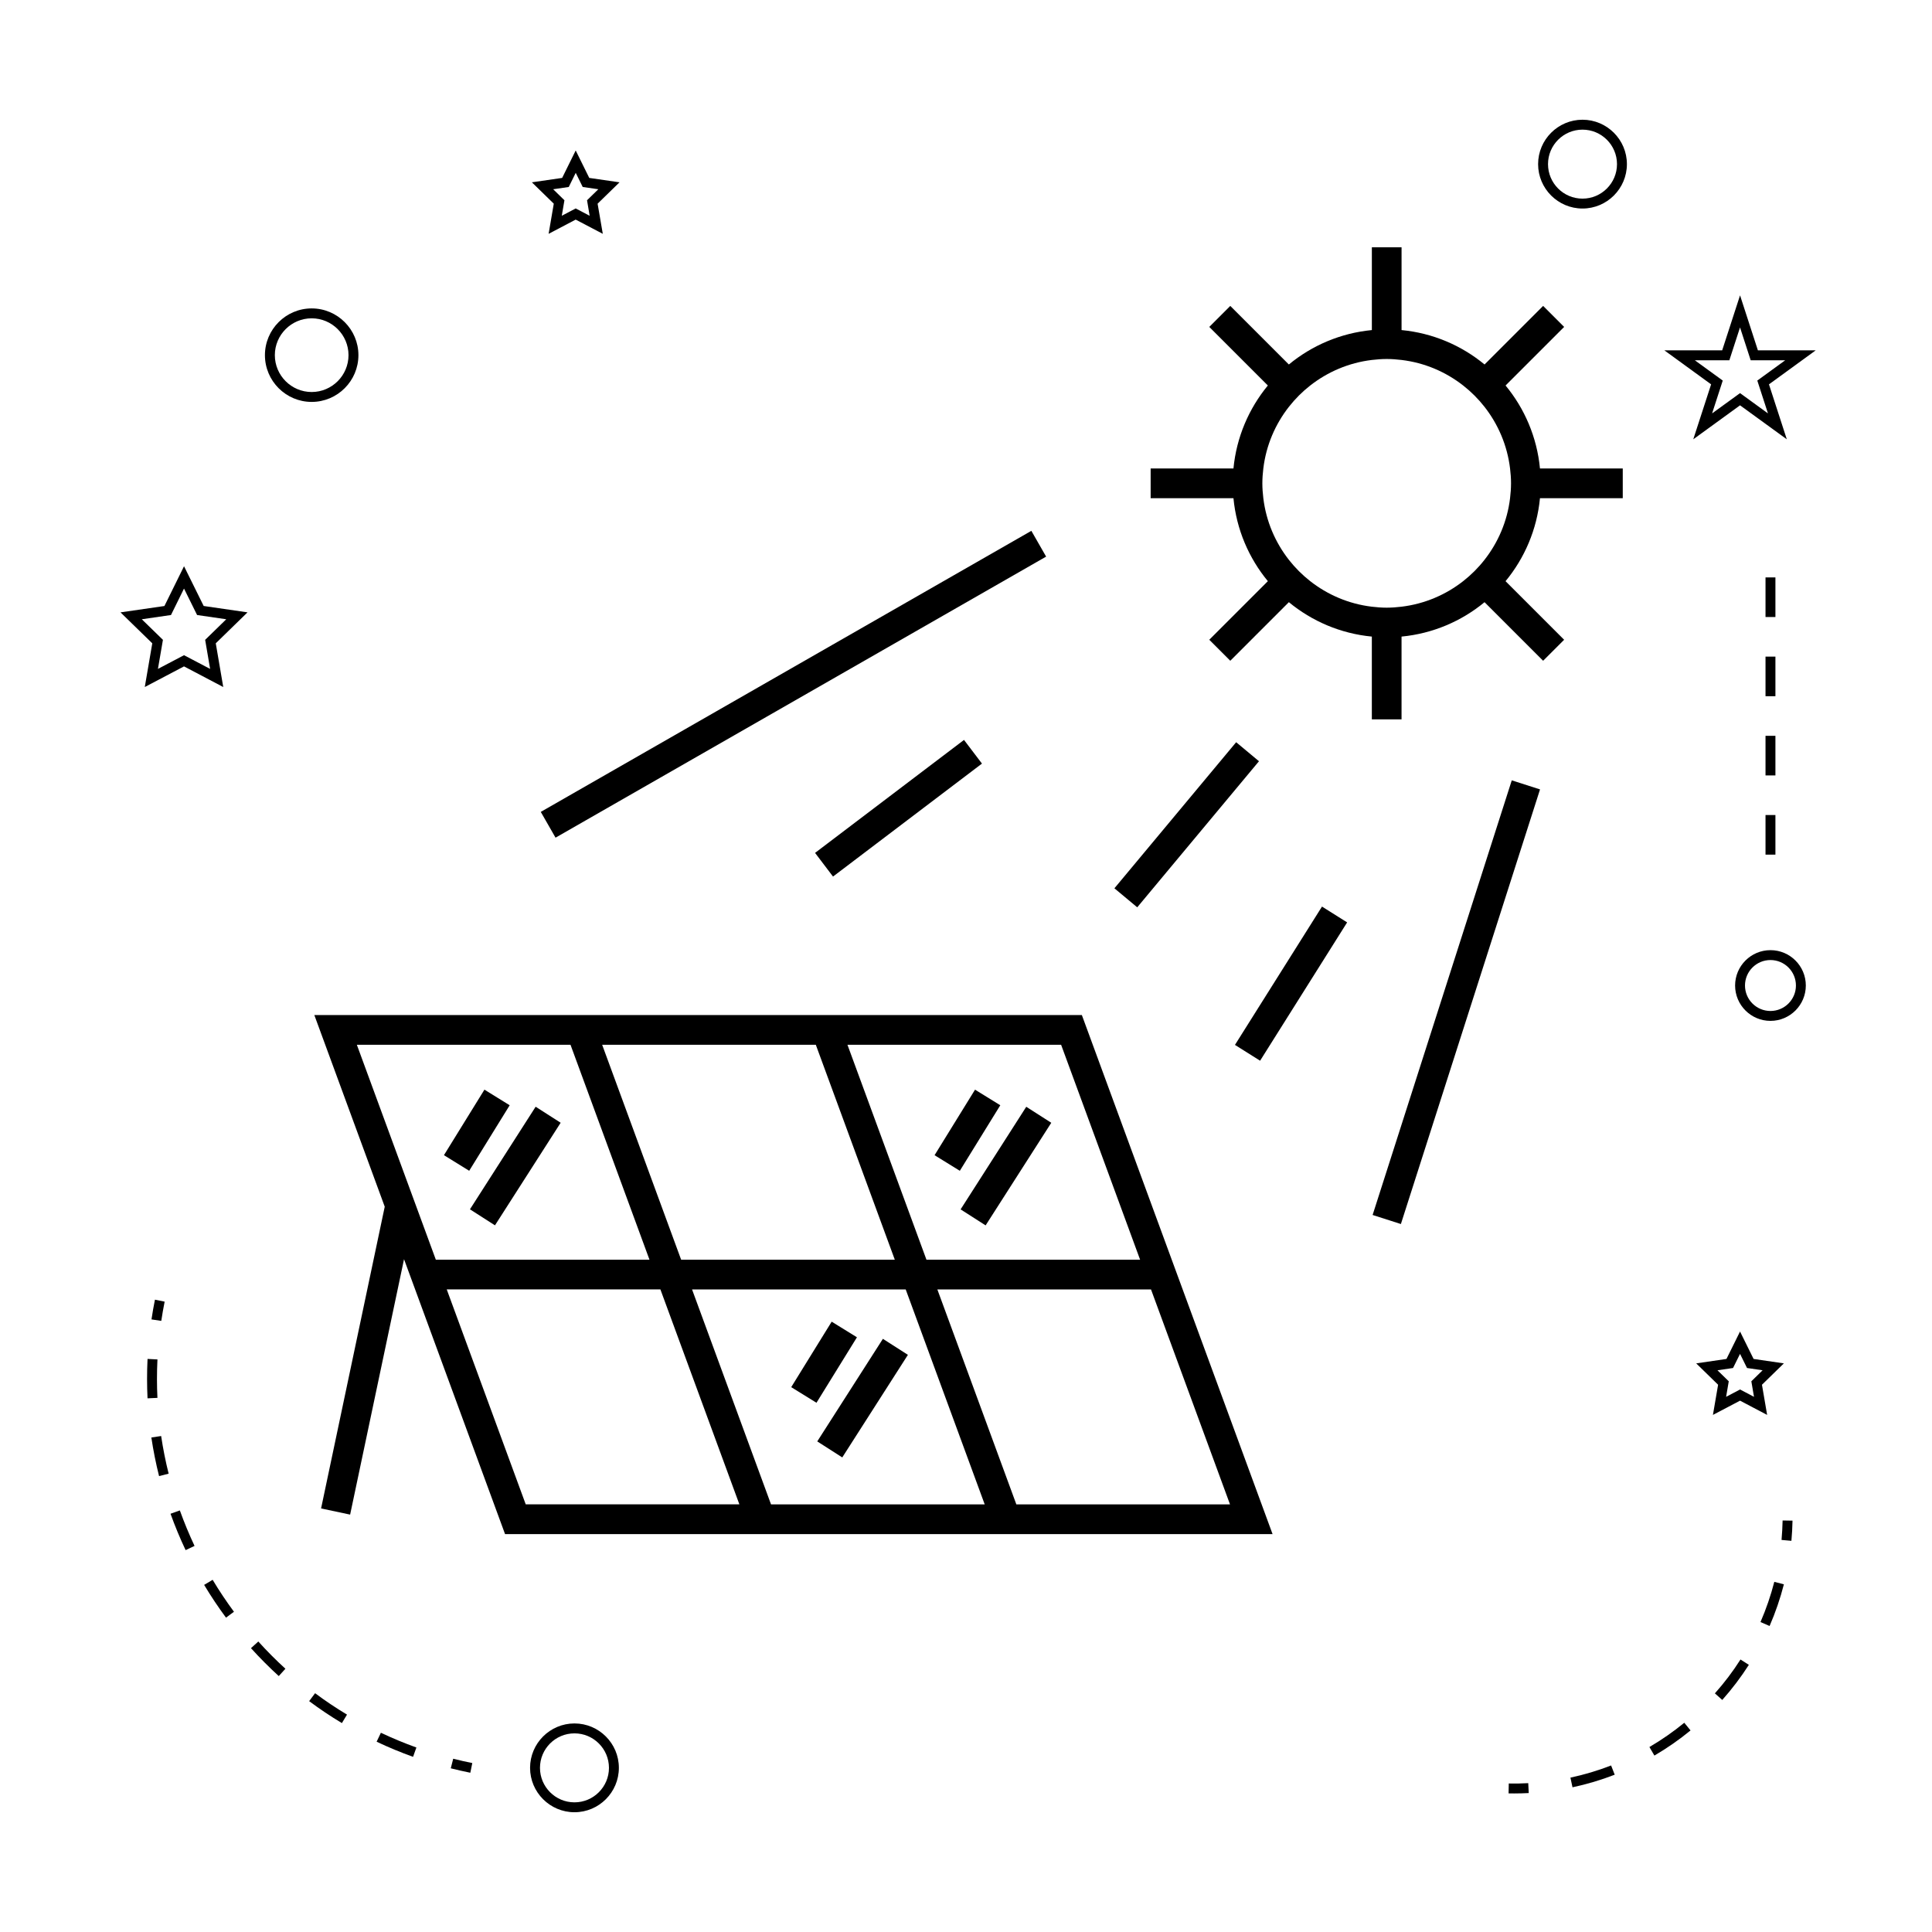 <?xml version="1.0" encoding="UTF-8"?>
<!-- Uploaded to: ICON Repo, www.iconrepo.com, Generator: ICON Repo Mixer Tools -->
<svg fill="#000000" width="800px" height="800px" version="1.1" viewBox="144 144 512 512" xmlns="http://www.w3.org/2000/svg">
 <g>
  <path d="m365.69 413h-138.39l18.66 50.789-16.871 79.965 7.699 1.633 14.285-67.688 26.77 72.852h203.4l-50.539-137.55zm-5.492 7.871 20.934 56.961h-56.625l-20.93-56.961zm-121.63 0h56.621l20.93 56.961h-56.617zm44.758 121.8-20.934-56.965h56.621l20.93 56.961h-56.617zm65.004 0-20.93-56.961h56.621l20.934 56.961zm65.012 0-20.934-56.961h56.621l20.934 56.961zm-23.824-64.84-20.934-56.961h56.621l20.934 56.961z"/>
  <path d="m272.38 432.77 6.691 4.137-10.73 17.363-6.691-4.137z"/>
  <path d="m292.58 441.54-17.41 27.188-6.629-4.246 17.41-27.188z"/>
  <path d="m353.68 511.61 10.723-17.352 6.695 4.137-10.723 17.352z"/>
  <path d="m367.21 530.23-6.629-4.242 17.395-27.184 6.629 4.242z"/>
  <path d="m391.67 450.14 10.723-17.367 6.695 4.133-10.723 17.367z"/>
  <path d="m405.2 468.74-6.629-4.242 17.398-27.191 6.629 4.242z"/>
  <path d="m542.99 246.16 15.523-15.523-5.566-5.566-15.523 15.523c-6.102-5.039-13.688-8.324-21.996-9.121v-21.941h-7.871v21.941c-8.301 0.797-15.891 4.082-21.996 9.121l-15.523-15.523-5.566 5.566 15.523 15.523c-5.031 6.102-8.316 13.691-9.117 21.996h-21.945v7.871h21.945c0.797 8.301 4.082 15.891 9.121 21.988l-15.527 15.527 5.566 5.566 15.527-15.527c6.098 5.039 13.688 8.324 21.988 9.121v21.945h7.871v-21.945c8.301-0.797 15.891-4.082 21.996-9.117l15.523 15.523 5.566-5.566-15.523-15.523c5.039-6.102 8.324-13.691 9.121-21.996h21.941v-7.871h-21.941c-0.793-8.305-4.082-15.891-9.117-21.992zm1.449 25.93c0 1.332-0.105 2.644-0.258 3.938-0.738 6.141-3.168 11.75-6.812 16.379-1.625 2.074-3.496 3.938-5.566 5.566-4.629 3.637-10.238 6.066-16.379 6.809-1.289 0.152-2.602 0.258-3.938 0.258-1.332 0-2.644-0.105-3.938-0.258-6.137-0.738-11.75-3.168-16.379-6.809-2.074-1.633-3.938-3.496-5.566-5.566-3.637-4.629-6.066-10.242-6.809-16.379-0.152-1.289-0.258-2.602-0.258-3.938 0-1.332 0.105-2.644 0.258-3.938 0.738-6.141 3.168-11.75 6.809-16.379 1.633-2.074 3.496-3.941 5.566-5.566 4.629-3.641 10.238-6.07 16.379-6.812 1.289-0.152 2.602-0.258 3.938-0.258 1.332 0 2.644 0.105 3.938 0.258 6.141 0.738 11.75 3.168 16.383 6.809 2.074 1.633 3.938 3.496 5.566 5.566 3.637 4.633 6.066 10.242 6.809 16.383 0.156 1.293 0.258 2.606 0.258 3.938z"/>
  <path d="m439.33 379.41 32.266-38.715 6.047 5.039-32.266 38.715z"/>
  <path d="m287.31 359.16 130.01-74.484 3.914 6.832-130.01 74.484z"/>
  <path d="m404.23 346.36-39.473 29.938-4.758-6.273 39.473-29.938z"/>
  <path d="m515.25 468.38-7.492-2.398 36.875-115.18 7.492 2.398z"/>
  <path d="m477.94 425.1-6.664-4.191 23.066-36.656 6.664 4.191z"/>
  <path d="m296.24 600.73c-6.488 0-11.766 5.281-11.766 11.766 0 6.488 5.281 11.766 11.766 11.766 6.488 0 11.766-5.281 11.766-11.766 0.004-6.484-5.277-11.766-11.766-11.766zm0 20.91c-5.043 0-9.141-4.098-9.141-9.141 0-5.043 4.098-9.141 9.141-9.141s9.141 4.098 9.141 9.141c0.004 5.039-4.102 9.141-9.141 9.141z"/>
  <path d="m192.77 294.06-5.195 10.539-11.641 1.684 8.422 8.203-1.988 11.582 10.395-5.469 10.402 5.469-1.984-11.586 8.414-8.203-11.617-1.688zm5.598 19.504 1.316 7.703-6.918-3.633-6.91 3.633 1.324-7.703-5.602-5.453 7.734-1.125 3.453-7.012 3.465 7.012 7.731 1.125z"/>
  <path d="m300.16 191.15-3.594-7.273-3.59 7.273-8.023 1.164 5.805 5.664-1.371 7.992 7.176-3.773 7.184 3.769-1.375-7.988 5.809-5.664zm0.105 10.031-3.699-1.941-3.688 1.938 0.703-4.109-2.984-2.918 4.129-0.598 1.848-3.746 1.852 3.746 4.137 0.598-2.992 2.918z"/>
  <path d="m605.13 515.19 7.18 3.777-1.371-7.996 5.805-5.664-8.023-1.172-3.594-7.269-3.594 7.269-8.023 1.172 5.805 5.664-1.371 7.996zm-5.984-8.051 4.129-0.605 1.852-3.742 1.852 3.742 4.129 0.605-2.984 2.918 0.703 4.113-3.695-1.941-3.695 1.941 0.703-4.113z"/>
  <path d="m605.13 222.27-4.734 14.574h-15.32l12.387 9.012-4.727 14.562 12.395-9.004 12.391 9.004-4.727-14.562 12.387-9.012h-15.32zm4.574 22.582 2.824 8.703-7.398-5.375-7.406 5.375 2.824-8.703-7.406-5.379h9.156l2.828-8.703 2.824 8.703h9.156z"/>
  <path d="m563.38 175.73c-6.488 0-11.766 5.281-11.766 11.766 0 6.488 5.281 11.766 11.766 11.766 6.488 0 11.766-5.281 11.766-11.766s-5.281-11.766-11.766-11.766zm0 20.91c-5.043 0-9.141-4.098-9.141-9.141 0-5.043 4.098-9.141 9.141-9.141s9.141 4.098 9.141 9.141c0 5.039-4.098 9.141-9.141 9.141z"/>
  <path d="m613.19 395.8c-5.168 0-9.371 4.203-9.371 9.371s4.203 9.371 9.371 9.371 9.371-4.203 9.371-9.371c0.004-5.168-4.199-9.371-9.371-9.371zm0 16.121c-3.723 0-6.75-3.027-6.75-6.75s3.027-6.75 6.75-6.75 6.75 3.027 6.75 6.75-3.027 6.75-6.75 6.75z"/>
  <path d="m214.21 238.12c0 6.832 5.559 12.391 12.387 12.391s12.387-5.562 12.387-12.391c0-6.828-5.559-12.387-12.387-12.387-6.828 0.004-12.387 5.559-12.387 12.387zm12.387-9.762c5.379 0 9.762 4.383 9.762 9.762 0 5.383-4.383 9.766-9.762 9.766s-9.762-4.383-9.762-9.766c0-5.379 4.383-9.762 9.762-9.762z"/>
  <path d="m263.46 612.62c1.707 0.43 3.434 0.82 5.18 1.176l0.523-2.57c-1.707-0.34-3.391-0.723-5.059-1.145z"/>
  <path d="m243.81 605.57c3.148 1.492 6.391 2.84 9.656 4.008l0.883-2.473c-3.176-1.141-6.344-2.457-9.41-3.906z"/>
  <path d="m189.19 545.16c1.176 3.269 2.516 6.512 4 9.641l2.367-1.117c-1.438-3.055-2.75-6.219-3.894-9.406z"/>
  <path d="m198.1 564.01c1.773 2.965 3.723 5.887 5.793 8.684l2.109-1.559c-2.019-2.734-3.922-5.578-5.648-8.469z"/>
  <path d="m210.51 580.78c2.32 2.566 4.797 5.055 7.367 7.394l1.762-1.938c-2.508-2.289-4.922-4.711-7.184-7.223z"/>
  <path d="m225.93 594.82c2.766 2.066 5.684 4.023 8.676 5.816l1.355-2.246c-2.918-1.754-5.766-3.656-8.461-5.672z"/>
  <path d="m185.6 509.43c0-1.723 0.043-3.449 0.125-5.168l-2.625-0.133c-0.09 1.773-0.125 3.543-0.125 5.305 0 1.715 0.043 3.426 0.121 5.137l2.625-0.121c-0.086-1.676-0.121-3.344-0.121-5.019z"/>
  <path d="m184.11 524.95c0.516 3.441 1.203 6.891 2.043 10.227l2.539-0.637c-0.82-3.258-1.484-6.617-1.988-9.98z"/>
  <path d="m187.63 488.95-2.57-0.523c-0.352 1.746-0.656 3.488-0.914 5.231l2.594 0.387c0.254-1.695 0.551-3.398 0.891-5.094z"/>
  <path d="m616.13 552.1 2.613 0.234c0.156-1.762 0.262-3.547 0.293-5.348l-2.625-0.043c-0.035 1.734-0.137 3.457-0.281 5.156z"/>
  <path d="m581.11 606.98 1.324 2.266c3.363-1.969 6.586-4.207 9.578-6.664l-1.66-2.031c-2.894 2.375-6.008 4.535-9.242 6.43z"/>
  <path d="m560.18 615.09 0.547 2.562c3.801-0.805 7.562-1.93 11.188-3.336l-0.957-2.449c-3.488 1.359-7.113 2.441-10.777 3.223z"/>
  <path d="m598.46 592.76 1.957 1.742c2.586-2.906 4.961-6.035 7.047-9.301l-2.215-1.418c-2 3.156-4.289 6.176-6.789 8.977z"/>
  <path d="m610.55 573.86 2.41 1.043c1.555-3.574 2.824-7.289 3.789-11.043l-2.539-0.656c-0.934 3.629-2.168 7.211-3.66 10.656z"/>
  <path d="m543.84 616.64-0.051 2.625c0.492 0.012 0.988 0.016 1.477 0.016 1.297 0 2.582-0.035 3.867-0.102l-0.133-2.625c-1.707 0.09-3.414 0.133-5.16 0.086z"/>
  <path d="m611.88 297.02h2.625v10.496h-2.625z"/>
  <path d="m611.88 339h2.625v10.496h-2.625z"/>
  <path d="m611.88 359.99h2.625v10.496h-2.625z"/>
  <path d="m611.88 318.01h2.625v10.496h-2.625z"/>
 </g>
</svg>